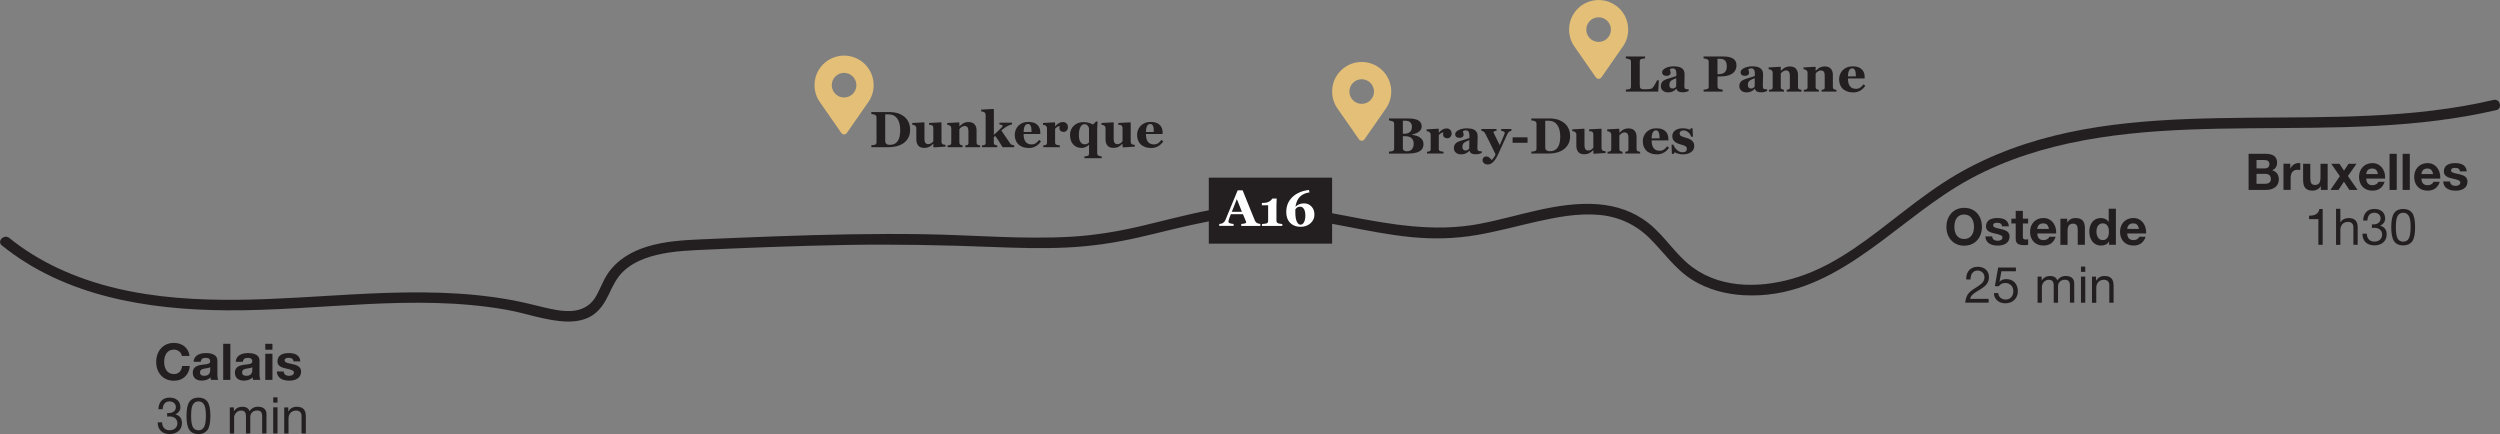 <?xml version="1.0" encoding="UTF-8"?>
<svg id="Layer_2" data-name="Layer 2" xmlns="http://www.w3.org/2000/svg" viewBox="0 0 592.86 102.94">
  <rect x="0" y="0" width="592.86" height="102.94" fill="#808080" stroke="none"/>
  <defs>
    <style>
      .cls-1 {
        fill: #231f20;
      }

      .cls-2 {
        fill: #e3bf77;
      }

      .cls-3 {
        fill: #fff;
      }
    </style>
  </defs>
  <g id="Layer_1-2" data-name="Layer 1">
    <g>
      <path class="cls-1" d="M336.73,32.6c.25.17.45.39.61.65s.23.57.23.92c0,.42-.09.78-.27,1.07s-.43.52-.76.69c-.35.18-.76.31-1.22.38s-1,.11-1.62.11h-4.32v-.46c.12-.01.27-.03.46-.05s.31-.05.39-.08c.14-.06.24-.14.3-.23s.08-.22.08-.37v-5.86c0-.14-.02-.26-.06-.35s-.15-.18-.31-.25c-.12-.05-.26-.09-.42-.13s-.3-.06-.42-.08v-.46h4.52c1.14,0,1.96.16,2.46.47s.76.77.76,1.38c0,.28-.06.53-.17.74s-.28.4-.49.55c-.19.14-.42.27-.69.38s-.55.19-.86.26v.11c.3.03.62.1.95.2s.61.24.86.4ZM334.84,30.1c0-.46-.13-.82-.39-1.08s-.65-.39-1.17-.39c-.07,0-.17,0-.29,0s-.22.01-.31.01v3.08h.3c.63,0,1.1-.15,1.4-.44s.45-.69.45-1.2ZM335.25,34.09c0-.58-.17-1.02-.52-1.33-.34-.31-.84-.46-1.48-.46-.07,0-.17,0-.3,0s-.21.01-.27.01v3.05c.04.14.14.27.33.37s.41.15.67.15c.46,0,.84-.16,1.13-.47.29-.31.44-.75.44-1.32Z"/>
      <path class="cls-1" d="M344.25,31.67c0,.3-.09.56-.28.78s-.43.34-.73.34c-.29,0-.53-.07-.72-.22s-.3-.36-.3-.64c0-.14,0-.24.03-.32s.04-.15.05-.21c-.18,0-.37.07-.57.19s-.38.27-.53.46v3.22c0,.14.02.25.06.34s.12.16.22.21c.09.04.23.08.42.11s.33.05.42.05v.43h-3.92v-.43c.1,0,.2-.02.3-.03s.18-.03.25-.06c.12-.04.21-.11.26-.2s.07-.21.07-.35v-3.41c0-.14-.03-.27-.1-.38s-.15-.2-.24-.27c-.07-.05-.16-.09-.27-.12s-.23-.05-.35-.06v-.43l2.79-.15.09.09v.85h.02c.27-.31.56-.56.86-.74s.62-.27.95-.27c.36,0,.66.11.88.34s.33.51.33.87Z"/>
      <path class="cls-1" d="M351.35,36.29c-.17.07-.37.14-.61.21-.23.06-.48.09-.74.09-.48,0-.83-.07-1.06-.21s-.38-.35-.46-.61h-.04c-.13.13-.26.25-.38.34-.12.09-.25.17-.4.24-.18.09-.36.15-.53.19s-.41.06-.71.06c-.45,0-.84-.13-1.16-.4-.32-.27-.48-.62-.48-1.06,0-.25.04-.47.11-.65s.17-.34.3-.47c.12-.12.25-.23.41-.31.16-.08.32-.16.51-.23.35-.13.77-.26,1.27-.4.49-.14.85-.26,1.08-.37v-.56c0-.1,0-.23-.02-.39s-.05-.29-.1-.4c-.05-.12-.14-.23-.26-.32s-.27-.13-.46-.13c-.17,0-.32.02-.43.07-.12.05-.21.1-.28.15.01.08.05.2.1.36s.08.31.08.46c0,.07-.02.15-.05.25s-.09.18-.15.24c-.09.08-.19.14-.3.18-.11.04-.28.06-.51.06-.33,0-.58-.08-.75-.24-.17-.16-.25-.36-.25-.62,0-.22.09-.42.26-.59s.39-.32.64-.43c.25-.12.53-.21.85-.27s.62-.1.89-.1c.38,0,.73.02,1.04.07s.6.14.86.28c.24.14.43.33.58.59s.21.6.21,1.02c0,.44,0,.96-.03,1.57s-.03,1-.03,1.2c0,.18.03.31.08.42s.13.18.24.23c.07.03.17.05.31.06s.27,0,.39,0v.43ZM348.44,33.24c-.22.07-.44.16-.65.26-.22.1-.39.2-.53.3-.15.11-.26.25-.34.42-.08.17-.12.37-.12.6,0,.31.07.53.21.66.14.14.31.21.51.21.21,0,.39-.04.53-.13.14-.09.26-.2.37-.33l.02-1.99Z"/>
      <path class="cls-1" d="M358.42,31.03c-.18.03-.35.09-.51.2s-.3.27-.41.49c-.34.71-.68,1.47-1.04,2.27s-.75,1.67-1.18,2.6c-.24.52-.48.94-.7,1.25s-.44.55-.64.72c-.19.16-.37.27-.56.34s-.37.11-.56.11c-.37,0-.67-.1-.9-.31s-.34-.44-.34-.7c0-.11.01-.21.04-.3s.08-.19.16-.29c.06-.09.16-.16.29-.22s.28-.09.44-.09c.22,0,.43.08.63.23s.41.36.62.63c.13-.13.29-.32.48-.58.19-.26.33-.52.42-.79-.46-.98-.88-1.82-1.24-2.54-.36-.72-.76-1.52-1.21-2.4-.1-.19-.23-.33-.39-.44s-.34-.17-.52-.19v-.43h3.59v.43c-.13,0-.29.03-.46.09-.17.05-.26.12-.26.21,0,.03,0,.07.02.1s.03.09.06.16c.13.27.32.65.56,1.14.24.48.53,1.05.85,1.7.24-.55.45-1.03.62-1.43s.33-.79.49-1.18c.04-.1.06-.17.07-.23s0-.09,0-.11c0-.07-.03-.13-.1-.18s-.15-.1-.24-.14c-.1-.04-.19-.07-.28-.09-.09-.02-.16-.03-.22-.04v-.43h2.42v.43Z"/>
      <path class="cls-1" d="M362.25,33.86h-3.55v-1.29h3.55v1.29Z"/>
      <path class="cls-1" d="M370.64,28.95c.51.33.92.77,1.23,1.33s.47,1.23.47,2.03c0,.7-.14,1.32-.42,1.84s-.65.95-1.11,1.28c-.47.33-1,.58-1.6.74s-1.22.24-1.87.24h-4.19v-.46c.12,0,.28-.02.47-.04s.31-.04.38-.07c.14-.06.24-.14.29-.24s.08-.22.08-.36v-5.89c0-.13-.03-.25-.08-.36s-.15-.19-.3-.26-.31-.11-.47-.13-.29-.04-.38-.05v-.46h4.42c.47,0,.98.06,1.52.18s1.06.35,1.56.67ZM369.45,34.91c.19-.31.33-.68.42-1.12s.13-.93.13-1.49-.06-1.05-.18-1.51-.29-.84-.52-1.16-.51-.57-.85-.74-.72-.26-1.15-.26c-.14,0-.29,0-.47,0s-.3.01-.39.01v6.31c0,.14.02.26.06.37s.1.2.19.28.2.15.33.19.3.07.51.07c.44,0,.82-.08,1.14-.25s.57-.4.77-.72Z"/>
      <path class="cls-1" d="M380.74,36.29l-2.79.17-.09-.08v-.77h-.04c-.13.12-.26.24-.39.35-.13.12-.28.22-.45.31-.2.11-.39.18-.56.23s-.44.08-.78.08c-.59,0-1.04-.18-1.35-.53-.31-.36-.47-.86-.47-1.51v-2.64c0-.15-.03-.28-.09-.37-.06-.1-.14-.18-.23-.25-.08-.06-.18-.1-.3-.13s-.24-.04-.34-.05v-.43l2.83-.15.06.09v3.9c0,.4.08.7.23.89s.37.29.64.29.53-.07.75-.22.38-.3.48-.46v-3.16c0-.13-.03-.25-.08-.36s-.12-.19-.22-.26c-.07-.05-.17-.08-.3-.09s-.26-.03-.4-.04v-.43l2.85-.15.09.09v4.52c0,.14.03.25.08.35.05.1.13.18.24.24.07.05.17.08.29.1s.24.03.35.03v.43Z"/>
      <path class="cls-1" d="M388.95,36.41h-3.52v-.43c.07,0,.16-.02.27-.03s.19-.03.24-.06c.08-.04.14-.11.18-.19s.05-.2.05-.36v-2.74c0-.4-.07-.7-.22-.9-.15-.2-.36-.3-.65-.3-.16,0-.3.02-.44.07-.13.05-.27.12-.4.21-.11.08-.2.16-.27.24-.07.08-.13.15-.17.22v3.15c0,.14.02.25.06.34s.1.16.19.21c.06.04.14.07.23.09s.19.05.28.06v.43h-3.56v-.43c.1,0,.2-.02.3-.03s.18-.03.25-.06c.12-.04.21-.11.26-.2s.07-.21.07-.35v-3.41c0-.12-.03-.24-.09-.36s-.14-.21-.25-.29c-.07-.05-.16-.09-.27-.12s-.23-.05-.35-.06v-.43l2.79-.15.09.09v.85h.02c.11-.1.24-.21.4-.35s.3-.25.43-.33c.14-.09.33-.17.57-.24s.48-.1.75-.1c.64,0,1.11.18,1.43.54s.48.84.48,1.44v2.87c0,.14.02.26.06.35s.12.15.24.21c.06.03.14.05.23.08s.2.05.31.06v.43Z"/>
      <path class="cls-1" d="M395.8,35.01c-.14.22-.3.43-.5.63s-.41.37-.66.51c-.26.15-.53.26-.79.34s-.58.11-.92.11c-.58,0-1.08-.08-1.5-.25s-.77-.38-1.04-.66-.48-.6-.61-.98-.2-.79-.2-1.23c0-.4.07-.78.22-1.15s.35-.69.62-.98c.27-.28.6-.5,1-.67s.86-.26,1.36-.26c.55,0,1,.07,1.35.2s.64.32.87.55c.22.22.38.49.49.79s.15.62.15.95v.38h-3.96c0,.8.15,1.41.46,1.83s.8.63,1.47.63c.37,0,.7-.1.99-.3s.54-.46.75-.76l.45.32ZM393.56,32.79c0-.23-.01-.47-.04-.72s-.06-.45-.12-.6c-.07-.18-.16-.32-.27-.42s-.26-.14-.44-.14c-.3,0-.54.15-.72.46s-.28.79-.29,1.45l1.88-.02Z"/>
      <path class="cls-1" d="M399.07,36.61c-.38,0-.75-.06-1.11-.17s-.64-.23-.84-.35l-.18.4h-.46l-.08-2.19h.43c.06.18.16.37.29.59s.29.42.47.59c.18.18.39.32.63.45s.49.18.76.18c.36,0,.62-.07.79-.21s.26-.35.26-.64c0-.16-.04-.29-.12-.39s-.19-.19-.32-.26c-.15-.08-.32-.14-.5-.2s-.41-.12-.67-.2-.49-.16-.68-.24-.39-.21-.59-.38c-.18-.15-.32-.34-.42-.55s-.16-.47-.16-.77c0-.55.23-1,.69-1.34s1.07-.51,1.82-.51c.36,0,.68.04.98.11s.55.15.75.24l.12-.35h.45l.09,2h-.41c-.14-.41-.37-.76-.7-1.05s-.69-.44-1.07-.44c-.3,0-.54.06-.71.19s-.26.3-.26.52c0,.3.13.51.38.64.25.13.6.26,1.06.38.7.18,1.21.42,1.53.74.32.31.49.71.49,1.19,0,.64-.25,1.14-.75,1.49s-1.16.53-1.97.53Z"/>
    </g>
    <path class="cls-2" d="M317.02,25.51l.04.05c.04.06.09.13.13.19l5.08,7.3c.25.36.74.45,1.1.2.08-.05.14-.12.2-.2l5.07-7.29c.05-.07.1-.13.14-.19l.03-.05h0c2.1-3.25,1.17-7.6-2.08-9.7-3.25-2.1-7.6-1.17-9.7,2.08-1.5,2.32-1.5,5.3,0,7.62h0ZM322.92,18.79c1.61,0,2.92,1.31,2.92,2.92s-1.31,2.92-2.92,2.92-2.92-1.31-2.92-2.92h0c0-1.61,1.31-2.92,2.92-2.92Z"/>
    <g>
      <path class="cls-1" d="M214.13,27.44c.51.33.92.77,1.23,1.33s.47,1.23.47,2.03c0,.7-.14,1.32-.42,1.84s-.65.95-1.11,1.28c-.47.33-1,.58-1.6.74s-1.22.24-1.87.24h-4.19v-.46c.12,0,.28-.02.47-.04s.31-.04.38-.07c.14-.06.24-.14.29-.24s.08-.22.08-.36v-5.89c0-.13-.03-.25-.08-.36s-.15-.19-.3-.26-.31-.11-.47-.13-.29-.04-.38-.05v-.46h4.42c.47,0,.98.06,1.52.18s1.06.35,1.56.67ZM212.93,33.4c.19-.31.33-.68.42-1.12s.13-.93.13-1.49-.06-1.05-.18-1.51-.29-.84-.52-1.16-.51-.57-.85-.74-.72-.26-1.15-.26c-.14,0-.29,0-.47,0s-.3.01-.39.01v6.31c0,.14.02.26.06.37s.1.2.19.28.2.15.33.19.3.07.51.07c.44,0,.82-.08,1.14-.25s.57-.4.77-.72Z"/>
      <path class="cls-1" d="M224.22,34.78l-2.79.17-.09-.08v-.77h-.04c-.13.12-.26.24-.39.35-.13.12-.28.22-.45.31-.2.11-.39.18-.56.23s-.44.08-.78.08c-.59,0-1.04-.18-1.35-.53-.31-.36-.47-.86-.47-1.51v-2.64c0-.15-.03-.28-.09-.37-.06-.1-.14-.18-.23-.25-.08-.06-.18-.1-.3-.13s-.24-.04-.34-.05v-.43l2.83-.15.06.09v3.9c0,.4.08.7.23.89s.37.29.64.29.53-.07.75-.22.38-.3.48-.46v-3.16c0-.13-.03-.25-.08-.36s-.12-.19-.22-.26c-.07-.05-.17-.08-.3-.09s-.26-.03-.4-.04v-.43l2.85-.15.09.09v4.52c0,.14.03.25.08.35.05.1.13.18.24.24.07.05.17.08.29.1s.24.03.35.03v.43Z"/>
      <path class="cls-1" d="M232.44,34.9h-3.52v-.43c.07,0,.16-.02.27-.03s.19-.03.24-.06c.08-.04.14-.11.18-.19s.05-.2.05-.36v-2.74c0-.4-.07-.7-.22-.9-.15-.2-.36-.3-.65-.3-.16,0-.3.02-.44.07-.13.05-.27.12-.4.21-.11.08-.2.16-.27.24-.07.08-.13.15-.17.22v3.15c0,.14.02.25.06.34s.1.16.19.21c.06.04.14.07.23.09s.19.05.28.06v.43h-3.56v-.43c.1,0,.2-.02.3-.03s.18-.03.25-.06c.12-.04.21-.11.26-.2s.07-.21.07-.35v-3.41c0-.12-.03-.24-.09-.36s-.14-.21-.25-.29c-.07-.05-.16-.09-.27-.12s-.23-.05-.35-.06v-.43l2.79-.15.09.09v.85h.02c.11-.1.24-.21.4-.35s.3-.25.43-.33c.14-.09.33-.17.57-.24s.48-.1.75-.1c.64,0,1.11.18,1.43.54s.48.84.48,1.44v2.87c0,.14.02.26.06.35s.12.15.24.21c.06.03.14.05.23.08s.2.05.31.06v.43Z"/>
      <path class="cls-1" d="M240.5,34.9h-2.76c-.34-.6-.65-1.1-.93-1.52-.28-.42-.55-.8-.8-1.15l-.34.29v1.28c0,.14.02.26.06.35s.12.16.24.2c.07.03.15.06.25.08s.19.04.28.05v.43h-3.64v-.43c.1,0,.2-.02.29-.03s.18-.03.26-.06c.13-.04.21-.11.26-.2.04-.09.07-.21.07-.35v-6.53c0-.13-.03-.26-.08-.4s-.14-.24-.25-.31c-.07-.05-.19-.09-.33-.12s-.28-.05-.4-.06v-.43l2.92-.15.09.09v6.05c.29-.26.61-.56.97-.9.36-.34.65-.62.87-.84.13-.13.2-.23.21-.3s.02-.11.02-.13c0-.07-.06-.13-.19-.18s-.31-.09-.56-.12v-.42h2.98v.4c-.39.11-.69.21-.89.31-.2.1-.43.22-.67.38-.16.11-.32.22-.46.33-.15.12-.32.26-.52.43.38.55.74,1.07,1.06,1.54.32.47.66.97,1.02,1.5.12.18.27.31.45.37.18.06.36.1.54.12v.43Z"/>
      <path class="cls-1" d="M246.86,33.5c-.14.22-.3.43-.5.63s-.41.37-.66.51c-.26.15-.53.26-.79.34s-.58.11-.92.11c-.58,0-1.08-.08-1.5-.25s-.77-.38-1.04-.66-.48-.6-.61-.98-.2-.79-.2-1.23c0-.4.07-.78.22-1.15s.35-.69.62-.98c.27-.28.6-.5,1-.67s.86-.26,1.36-.26c.55,0,1,.07,1.35.2s.64.32.87.55c.22.22.38.49.49.79s.15.62.15.95v.38h-3.96c0,.8.15,1.41.46,1.83s.8.63,1.47.63c.37,0,.7-.1.99-.3s.54-.46.75-.76l.45.32ZM244.63,31.28c0-.23-.01-.47-.04-.72s-.06-.45-.12-.6c-.07-.18-.16-.32-.27-.42s-.26-.14-.44-.14c-.3,0-.54.15-.72.46s-.28.79-.29,1.45l1.88-.02Z"/>
      <path class="cls-1" d="M253.26,30.16c0,.3-.09.56-.28.78s-.43.34-.73.34c-.29,0-.53-.07-.72-.22s-.3-.36-.3-.64c0-.14,0-.24.03-.32s.04-.15.05-.21c-.18,0-.37.07-.57.19s-.38.27-.53.46v3.22c0,.14.02.25.06.34s.12.16.22.21c.09.04.23.08.42.11s.33.05.42.05v.43h-3.92v-.43c.1,0,.2-.02.3-.03s.18-.03.25-.06c.12-.04.21-.11.26-.2s.07-.21.07-.35v-3.41c0-.14-.03-.27-.1-.38s-.15-.2-.24-.27c-.07-.05-.16-.09-.27-.12s-.23-.05-.35-.06v-.43l2.79-.15.09.09v.85h.02c.27-.31.56-.56.86-.74s.62-.27.95-.27c.36,0,.66.11.88.34s.33.51.33.87Z"/>
      <path class="cls-1" d="M261.27,37.51h-4.11v-.43c.11,0,.24-.02.4-.04s.27-.04.36-.07c.12-.04.21-.11.26-.21s.08-.22.08-.36v-2.04h-.05c-.07.05-.15.13-.26.22-.11.09-.24.17-.39.24-.17.08-.33.15-.48.19-.15.04-.36.07-.61.07-.81,0-1.47-.28-1.97-.84s-.75-1.32-.75-2.27c0-.86.3-1.58.9-2.15.6-.57,1.35-.86,2.27-.86.46,0,.88.05,1.25.16.37.1.72.24,1.04.41l.76-.75.32.08c-.01.25-.03.57-.06.96s-.04.73-.04.99v5.51c0,.14.03.27.08.37s.14.18.25.23c.09.04.2.08.35.11s.28.06.4.07v.43ZM258.25,33.74v-3.31c-.03-.1-.07-.2-.11-.32s-.12-.22-.21-.33c-.09-.1-.19-.18-.32-.24-.13-.06-.28-.09-.46-.09-.39,0-.7.23-.94.69-.24.46-.36,1.09-.36,1.89,0,.33.03.62.08.87s.13.47.23.66c.12.21.26.37.42.48s.38.17.66.17c.25,0,.45-.04.61-.13s.29-.2.42-.34Z"/>
      <path class="cls-1" d="M269.09,34.78l-2.79.17-.09-.08v-.77h-.04c-.13.12-.26.24-.39.35-.13.12-.28.22-.45.31-.2.11-.39.18-.56.23s-.44.08-.78.08c-.59,0-1.04-.18-1.35-.53-.31-.36-.47-.86-.47-1.51v-2.64c0-.15-.03-.28-.09-.37-.06-.1-.14-.18-.23-.25-.08-.06-.18-.1-.3-.13s-.24-.04-.34-.05v-.43l2.83-.15.06.09v3.9c0,.4.08.7.23.89s.37.29.64.29.53-.07.75-.22.38-.3.48-.46v-3.16c0-.13-.03-.25-.08-.36s-.12-.19-.22-.26c-.07-.05-.17-.08-.3-.09s-.26-.03-.4-.04v-.43l2.85-.15.09.09v4.52c0,.14.03.25.08.35.05.1.13.18.24.24.07.05.17.08.29.1s.24.03.35.03v.43Z"/>
      <path class="cls-1" d="M275.87,33.5c-.14.22-.3.43-.5.63s-.41.37-.66.51c-.26.15-.53.26-.79.34s-.58.11-.92.11c-.58,0-1.08-.08-1.5-.25s-.77-.38-1.04-.66-.48-.6-.61-.98-.2-.79-.2-1.23c0-.4.07-.78.22-1.15s.35-.69.62-.98c.27-.28.6-.5,1-.67s.86-.26,1.36-.26c.55,0,1,.07,1.35.2s.64.32.87.55c.22.22.38.49.49.79s.15.62.15.95v.38h-3.96c0,.8.15,1.41.46,1.83s.8.63,1.47.63c.37,0,.7-.1.99-.3s.54-.46.75-.76l.45.32ZM273.63,31.28c0-.23-.01-.47-.04-.72s-.06-.45-.12-.6c-.07-.18-.16-.32-.27-.42s-.26-.14-.44-.14c-.3,0-.54.15-.72.46s-.28.79-.29,1.45l1.88-.02Z"/>
    </g>
    <path class="cls-2" d="M194.27,24l.04.05c.04.06.09.13.13.19l5.08,7.3c.25.36.74.45,1.1.2.08-.05.14-.12.2-.2l5.07-7.29c.05-.07.1-.13.14-.19l.03-.05h0c2.1-3.25,1.17-7.6-2.08-9.7-3.25-2.1-7.6-1.17-9.7,2.08-1.5,2.32-1.5,5.3,0,7.62h0ZM200.17,17.28c1.61,0,2.92,1.31,2.92,2.92s-1.31,2.92-2.92,2.92-2.92-1.31-2.92-2.92h0c0-1.61,1.31-2.92,2.92-2.92Z"/>
    <g>
      <path class="cls-1" d="M393.39,19.05l-.16,2.67h-7.66v-.46c.14-.01.3-.03.48-.06s.3-.05.36-.07c.14-.05.24-.13.29-.23s.08-.22.08-.38v-5.87c0-.14-.02-.26-.06-.35s-.15-.17-.31-.25c-.12-.05-.27-.1-.44-.13s-.31-.06-.41-.07v-.46h4.56v.46c-.12.01-.27.03-.44.05s-.32.05-.44.09c-.15.05-.25.13-.3.24s-.08.23-.08.37v5.47c0,.26.02.46.05.61s.1.26.21.33c.1.07.24.12.42.14s.43.03.75.03.62-.02.91-.06.51-.12.64-.24c.2-.2.4-.48.61-.84s.38-.69.5-.99h.43Z"/>
      <path class="cls-1" d="M400.43,21.59c-.17.07-.37.14-.61.21-.23.06-.48.09-.74.09-.48,0-.83-.07-1.06-.21s-.38-.35-.46-.61h-.04c-.13.13-.26.25-.38.34-.12.09-.25.17-.4.24-.18.09-.36.15-.53.19s-.41.06-.71.06c-.45,0-.84-.13-1.16-.4-.32-.27-.48-.62-.48-1.06,0-.25.04-.47.11-.65s.17-.34.3-.47c.12-.12.25-.23.41-.31.16-.08.32-.16.51-.23.35-.13.77-.26,1.27-.4.49-.14.85-.26,1.08-.37v-.56c0-.1,0-.23-.02-.39s-.05-.29-.1-.4c-.05-.12-.14-.23-.26-.32s-.27-.13-.46-.13c-.17,0-.32.02-.43.07-.12.05-.21.1-.28.15.01.08.05.2.1.36s.08.31.08.46c0,.07-.02.15-.05.25s-.09.18-.15.24c-.09.08-.19.14-.3.18-.11.04-.28.06-.51.06-.33,0-.58-.08-.75-.24-.17-.16-.25-.36-.25-.62,0-.22.09-.42.26-.59s.39-.32.64-.43c.25-.12.53-.21.85-.27s.62-.1.89-.1c.38,0,.73.02,1.04.07s.6.14.86.28c.24.14.43.33.58.59s.21.6.21,1.02c0,.44,0,.96-.03,1.57s-.03,1-.03,1.2c0,.18.03.31.08.42s.13.18.24.23c.07.03.17.05.31.06s.27,0,.39,0v.43ZM397.52,18.54c-.22.07-.44.16-.65.26-.22.1-.39.2-.53.3-.15.11-.26.25-.34.42-.08.17-.12.37-.12.6,0,.31.07.53.21.66.14.14.31.21.51.21.21,0,.39-.04.53-.13.14-.09.26-.2.37-.33l.02-1.99Z"/>
      <path class="cls-1" d="M411.79,15.48c0,.47-.1.87-.29,1.21s-.46.61-.8.82c-.35.22-.75.38-1.2.47s-.96.15-1.52.15h-.68v2.34c0,.14.03.26.08.37s.15.19.3.25c.08.03.21.06.38.1s.32.06.45.07v.46h-4.51v-.46c.11-.01.26-.03.45-.05s.32-.05.39-.08c.15-.06.25-.14.3-.23s.07-.21.07-.38v-5.87c0-.14-.02-.25-.07-.35s-.15-.18-.3-.25c-.11-.05-.25-.09-.44-.13s-.32-.06-.41-.07v-.46h4.59c1.07,0,1.88.17,2.41.51s.8.86.8,1.57ZM409.5,15.78c0-.62-.13-1.09-.38-1.39s-.7-.45-1.34-.45h-.49v3.65h.25c.64,0,1.13-.15,1.46-.44s.5-.75.5-1.36Z"/>
      <path class="cls-1" d="M419.04,21.59c-.17.07-.37.14-.61.21-.23.06-.48.09-.74.09-.48,0-.83-.07-1.06-.21s-.38-.35-.46-.61h-.04c-.13.13-.26.25-.38.34-.12.09-.25.17-.4.24-.18.09-.36.15-.53.19s-.41.06-.71.06c-.45,0-.84-.13-1.16-.4-.32-.27-.48-.62-.48-1.06,0-.25.04-.47.11-.65s.17-.34.3-.47c.12-.12.25-.23.41-.31.16-.08.32-.16.51-.23.35-.13.77-.26,1.27-.4.49-.14.85-.26,1.08-.37v-.56c0-.1,0-.23-.02-.39s-.05-.29-.1-.4c-.05-.12-.14-.23-.26-.32s-.27-.13-.46-.13c-.17,0-.32.02-.43.07-.12.05-.21.1-.28.15.01.08.05.2.1.36s.08.31.08.46c0,.07-.02.15-.05.25s-.09.18-.15.24c-.09.08-.19.14-.3.18-.11.04-.28.06-.51.06-.33,0-.58-.08-.75-.24-.17-.16-.25-.36-.25-.62,0-.22.09-.42.26-.59s.39-.32.64-.43c.25-.12.53-.21.85-.27s.62-.1.89-.1c.38,0,.73.02,1.04.07s.6.14.86.28c.24.14.43.33.58.59s.21.6.21,1.02c0,.44,0,.96-.03,1.57s-.03,1-.03,1.2c0,.18.03.31.08.42s.13.18.24.23c.07.03.17.05.31.06s.27,0,.39,0v.43ZM416.13,18.54c-.22.07-.44.16-.65.26-.22.1-.39.2-.53.3-.15.11-.26.25-.34.42-.08.17-.12.37-.12.6,0,.31.07.53.21.66.14.14.31.21.51.21.21,0,.39-.04.53-.13.14-.09.26-.2.37-.33l.02-1.99Z"/>
      <path class="cls-1" d="M427.23,21.72h-3.52v-.43c.07,0,.16-.02.27-.03s.19-.03.24-.06c.08-.04.14-.11.18-.19s.05-.2.05-.36v-2.74c0-.4-.07-.7-.22-.9-.15-.2-.36-.3-.65-.3-.16,0-.3.02-.44.07-.13.05-.27.12-.4.21-.11.08-.2.16-.27.24-.07.08-.13.15-.17.22v3.15c0,.14.02.25.06.34s.1.16.19.21c.06.04.14.07.23.09s.19.05.28.06v.43h-3.56v-.43c.1,0,.2-.02.3-.03s.18-.03.25-.06c.12-.04.21-.11.26-.2s.07-.21.07-.35v-3.41c0-.12-.03-.24-.09-.36s-.14-.21-.25-.29c-.07-.05-.16-.09-.27-.12s-.23-.05-.35-.06v-.43l2.79-.15.09.09v.85h.02c.11-.1.24-.21.4-.35s.3-.25.43-.33c.14-.09.33-.17.57-.24s.48-.1.75-.1c.64,0,1.11.18,1.43.54s.48.84.48,1.44v2.87c0,.14.02.26.06.35s.12.15.24.21c.06.03.14.05.23.08s.2.05.31.06v.43Z"/>
      <path class="cls-1" d="M435.5,21.72h-3.52v-.43c.07,0,.16-.02.27-.03s.19-.03.24-.06c.08-.04.14-.11.18-.19s.05-.2.05-.36v-2.74c0-.4-.07-.7-.22-.9-.15-.2-.36-.3-.65-.3-.16,0-.3.02-.44.07-.13.05-.27.12-.4.21-.11.08-.2.16-.27.24-.07.08-.13.15-.17.22v3.15c0,.14.02.25.06.34s.1.16.19.21c.06.04.14.07.23.09s.19.05.28.06v.43h-3.56v-.43c.1,0,.2-.02.3-.03s.18-.03.25-.06c.12-.04.21-.11.26-.2s.07-.21.07-.35v-3.41c0-.12-.03-.24-.09-.36s-.14-.21-.25-.29c-.07-.05-.16-.09-.27-.12s-.23-.05-.35-.06v-.43l2.79-.15.09.09v.85h.02c.11-.1.24-.21.4-.35s.3-.25.43-.33c.14-.09.33-.17.57-.24s.48-.1.75-.1c.64,0,1.11.18,1.43.54s.48.84.48,1.44v2.87c0,.14.02.26.06.35s.12.15.24.21c.06.03.14.05.23.08s.2.05.31.06v.43Z"/>
      <path class="cls-1" d="M442.35,20.32c-.14.22-.3.43-.5.63s-.41.37-.66.51c-.26.15-.53.26-.79.34s-.58.11-.92.11c-.58,0-1.08-.08-1.5-.25s-.77-.38-1.04-.66-.48-.6-.61-.98-.2-.79-.2-1.23c0-.4.07-.78.22-1.15s.35-.69.62-.98c.27-.28.6-.5,1-.67s.86-.26,1.36-.26c.55,0,1,.07,1.35.2s.64.32.87.55c.22.22.38.49.49.79s.15.62.15.95v.38h-3.96c0,.8.15,1.41.46,1.83s.8.63,1.47.63c.37,0,.7-.1.99-.3s.54-.46.75-.76l.45.32ZM440.11,18.09c0-.23-.01-.47-.04-.72s-.06-.45-.12-.6c-.07-.18-.16-.32-.27-.42s-.26-.14-.44-.14c-.3,0-.54.15-.72.46s-.28.79-.29,1.45l1.88-.02Z"/>
    </g>
    <g>
      <path class="cls-1" d="M470,53.81c0,2.5-1.59,4.45-4.21,4.45s-4.21-1.96-4.21-4.45,1.58-4.52,4.21-4.52,4.21,1.93,4.21,4.52ZM465.79,56.68c1.6,0,2.33-1.31,2.33-2.87,0-1.64-.73-2.94-2.34-2.94s-2.31,1.28-2.31,2.94.76,2.87,2.33,2.87Z"/>
      <path class="cls-1" d="M476.39,53.67h-1.62c-.05-.6-.46-.84-1.16-.84-.66,0-.95.2-.95.58,0,.4.37.6,1.33.79,1.26.25,1.71.44,2.09.76.32.29.48.65.48,1.12,0,1.6-1.38,2.16-2.83,2.16-1.69,0-2.87-.72-2.91-2.18h1.62c0,.7.6,1.04,1.31,1.04.58,0,1.12-.25,1.12-.79,0-.46-.53-.67-1.87-.95-1.44-.3-2.03-.78-2.03-1.67,0-1.32.96-1.99,2.7-1.99s2.63.7,2.73,1.98Z"/>
      <path class="cls-1" d="M479.71,51.86h1.25v1.14h-1.25v3.07c0,.58.14.72.72.72.19,0,.38-.01.53-.05v1.33c-.29.05-.67.06-1.01.06-1.31,0-1.94-.4-1.94-1.5v-3.63h-1.03v-1.14h1.03v-1.86h1.7v1.86Z"/>
      <path class="cls-1" d="M487.61,55.06c0,.1-.01.31-.01.31h-4.47c.05,1.07.54,1.57,1.51,1.57.65,0,1.22-.37,1.35-.8h1.5c-.46,1.4-1.42,2.09-2.9,2.09-1.97,0-3.17-1.36-3.17-3.26s1.3-3.27,3.17-3.27,3.02,1.54,3.02,3.37ZM484.52,52.97c-.83,0-1.33.5-1.4,1.32h2.77c-.17-.94-.58-1.32-1.37-1.32Z"/>
      <path class="cls-1" d="M494.42,54.2v3.86h-1.7v-3.51c0-1.02-.3-1.51-1.09-1.51-1.06,0-1.32.7-1.32,1.8v3.23h-1.7v-6.2h1.62v.86h.04c.41-.66,1.1-1.03,1.91-1.03,1.57,0,2.25.77,2.25,2.51Z"/>
      <path class="cls-1" d="M501.77,58.06h-1.62v-.79h-.02c-.37.64-1.03.96-1.88.96-1.85,0-2.78-1.56-2.78-3.32s.96-3.21,2.75-3.21c.74,0,1.46.32,1.83.92h.02v-3.12h1.7v8.56ZM498.66,56.94c.97,0,1.46-.76,1.46-2,0-1.13-.43-1.97-1.47-1.97-.97,0-1.49.78-1.49,1.98,0,.98.46,1.99,1.5,1.99Z"/>
      <path class="cls-1" d="M508.94,55.06c0,.1-.01.31-.01.31h-4.47c.05,1.07.54,1.57,1.51,1.57.65,0,1.22-.37,1.35-.8h1.5c-.46,1.4-1.42,2.09-2.9,2.09-1.97,0-3.17-1.36-3.17-3.26s1.3-3.27,3.17-3.27,3.02,1.54,3.02,3.37ZM505.86,52.97c-.83,0-1.33.5-1.4,1.32h2.77c-.17-.94-.58-1.32-1.37-1.32Z"/>
    </g>
    <g>
      <path class="cls-1" d="M471.67,65.73c0,.59-.17,1.12-.49,1.58-.32.48-1.02,1.02-2.09,1.63-1.31.76-1.75,1.28-1.87,1.94h4.37v.9h-5.55c.06-.71.24-1.32.54-1.86.31-.53.9-1.04,1.73-1.55.98-.59,1.62-1.08,1.88-1.42.28-.35.41-.76.41-1.24,0-.9-.72-1.55-1.64-1.55-1.04,0-1.66.86-1.66,2.03v.08h-1.02v-.22c-.01-1.68,1.07-2.79,2.73-2.79,1.57,0,2.66.95,2.66,2.45Z"/>
      <path class="cls-1" d="M478.06,64.33h-3.43l-.46,2.45.02.02c.36-.4.91-.61,1.58-.61,1.64,0,2.75,1.1,2.75,2.9,0,1.63-1.2,2.84-2.97,2.84-1.49,0-2.66-.92-2.71-2.42h0s1.02-.01,1.02-.01c.06.9.8,1.54,1.79,1.54,1.04,0,1.8-.77,1.8-2.01,0-1.15-.85-1.93-1.92-1.93-.61,0-1.13.26-1.58.8l-.88-.05.79-4.41h4.2v.9Z"/>
      <path class="cls-1" d="M487.88,66.5c.42-.66,1.13-1.06,1.96-1.06,1.39,0,2.05.68,2.05,1.76v4.58h-1.02v-4.11c0-.89-.36-1.33-1.2-1.33-1.02,0-1.62.68-1.62,1.55v3.9h-1.02v-4.11c0-.89-.36-1.33-1.16-1.33-.32,0-.61.08-.86.24-.49.31-.79.96-.79,1.32v3.89h-1.02v-6.2h.96v.91h.02c.47-.71,1.13-1.06,2-1.06s1.49.38,1.7,1.06Z"/>
      <path class="cls-1" d="M494.51,64.47h-1.02v-1.25h1.02v1.25ZM494.51,71.79h-1.02v-6.2h1.02v6.2Z"/>
      <path class="cls-1" d="M501.23,67.66v4.13h-1.02v-4.23c0-.68-.44-1.21-1.27-1.21-1.16,0-1.82.78-1.82,1.91v3.54h-1.02v-6.2h.96v.98h.02c.46-.78,1.1-1.13,2.01-1.13,1.5,0,2.13.79,2.13,2.22Z"/>
    </g>
    <g>
      <path class="cls-1" d="M42.79,96.56c0,.7-.41,1.33-1.18,1.7v.02c1.01.23,1.54.98,1.54,2.06,0,1.58-1.21,2.59-2.91,2.59s-2.84-.97-2.84-2.73v-.04h1.03c.05,1.21.73,1.87,1.81,1.87s1.83-.68,1.83-1.64c0-1.01-.72-1.63-1.85-1.63-.17,0-.37.01-.58.04v-.86c.1.01.22.01.38.01,1.01,0,1.69-.58,1.69-1.39s-.61-1.37-1.51-1.37c-1,0-1.59.68-1.62,1.85h-1.02c.08-1.76,1.04-2.75,2.64-2.75s2.58.86,2.58,2.27Z"/>
      <path class="cls-1" d="M49.18,95.23c.47.61.71,1.75.71,3.39s-.23,2.76-.71,3.38c-.47.61-1.18.94-2.12.94s-1.66-.31-2.12-.95c-.47-.62-.71-1.75-.71-3.37s.24-2.76.71-3.38c.48-.64,1.18-.95,2.12-.95s1.64.31,2.12.94ZM45.75,101.33c.3.47.73.71,1.31.71.62,0,1.08-.26,1.36-.82s.4-1.4.4-2.58c0-.79.01-2.05-.5-2.81-.26-.38-.66-.65-1.26-.65-.54,0-.97.23-1.28.7-.3.46-.46,1.37-.46,2.72s.16,2.24.44,2.72Z"/>
      <path class="cls-1" d="M59.18,97.51c.42-.66,1.13-1.06,1.96-1.06,1.39,0,2.05.68,2.05,1.76v4.58h-1.02v-4.11c0-.89-.36-1.33-1.2-1.33-1.02,0-1.62.68-1.62,1.55v3.9h-1.02v-4.11c0-.89-.36-1.33-1.16-1.33-.32,0-.61.08-.86.24-.49.31-.79.96-.79,1.32v3.89h-1.02v-6.2h.96v.91h.02c.47-.71,1.13-1.06,2-1.06s1.49.38,1.7,1.06Z"/>
      <path class="cls-1" d="M65.81,95.48h-1.02v-1.25h1.02v1.25ZM65.81,102.79h-1.02v-6.2h1.02v6.2Z"/>
      <path class="cls-1" d="M72.53,98.67v4.13h-1.02v-4.23c0-.68-.44-1.21-1.27-1.21-1.16,0-1.82.78-1.82,1.91v3.54h-1.02v-6.2h.96v.98h.02c.46-.78,1.1-1.13,2.01-1.13,1.5,0,2.13.79,2.13,2.22Z"/>
    </g>
    <g>
      <path class="cls-1" d="M550.81,58.06h-1.02v-6.09h-2.21v-.82h.04c1.43,0,2.21-.5,2.41-1.59h.78v8.5Z"/>
      <path class="cls-1" d="M555,52.77h.02c.29-.66,1.08-1.06,1.96-1.06,1.5,0,2.13.79,2.13,2.22v4.13h-1.02v-4.23c0-.68-.44-1.21-1.27-1.21-1.15,0-1.82.78-1.82,1.91v3.54h-1.02v-8.56h1.02v3.27Z"/>
      <path class="cls-1" d="M565.63,51.82c0,.7-.41,1.33-1.18,1.7v.02c1.01.23,1.54.98,1.54,2.06,0,1.58-1.21,2.59-2.91,2.59s-2.84-.97-2.84-2.73v-.04h1.03c.05,1.21.73,1.87,1.81,1.87s1.83-.68,1.83-1.64c0-1.01-.72-1.63-1.85-1.63-.17,0-.37.01-.58.04v-.86c.1.01.22.01.38.01,1.01,0,1.69-.58,1.69-1.39s-.61-1.37-1.51-1.37c-1,0-1.59.68-1.62,1.85h-1.02c.08-1.76,1.04-2.75,2.64-2.75s2.58.86,2.58,2.27Z"/>
      <path class="cls-1" d="M572.02,50.49c.47.61.71,1.75.71,3.39s-.23,2.76-.71,3.38c-.47.61-1.18.94-2.12.94s-1.66-.31-2.12-.95c-.47-.62-.71-1.75-.71-3.37s.24-2.76.71-3.38c.48-.64,1.18-.95,2.12-.95s1.64.31,2.12.94ZM568.59,56.6c.3.47.73.71,1.31.71.62,0,1.08-.26,1.36-.82s.4-1.4.4-2.58c0-.79.01-2.05-.5-2.81-.26-.38-.66-.65-1.26-.65-.54,0-.97.23-1.28.7-.3.46-.46,1.37-.46,2.72s.16,2.24.44,2.72Z"/>
    </g>
    <g>
      <path class="cls-1" d="M540,38.59c0,.89-.43,1.44-1.16,1.8,1.06.3,1.57,1.1,1.57,2.17,0,1.7-1.43,2.48-3.02,2.48h-4.15v-8.56h4.04c1.75,0,2.72.64,2.72,2.11ZM538.18,38.92c0-.68-.46-.98-1.27-.98h-1.79v2h1.92c.68,0,1.14-.32,1.14-1.02ZM538.52,42.45c0-.83-.49-1.22-1.34-1.22h-2.06v2.35h2.03c.88,0,1.38-.36,1.38-1.13Z"/>
      <path class="cls-1" d="M545.5,38.73v1.58c-.17-.04-.37-.06-.61-.06-1.24,0-1.68.85-1.68,1.99v2.79h-1.7v-6.2h1.62v1.15h.02c.32-.78,1.13-1.32,1.98-1.32.17,0,.29.04.37.06Z"/>
      <path class="cls-1" d="M547.88,42.35c0,.95.25,1.51,1.09,1.51.94,0,1.32-.54,1.32-1.76v-3.26h1.7v6.2h-1.62v-.86h-.04c-.43.7-1.15,1.03-1.91,1.03-1.62,0-2.25-.82-2.25-2.52v-3.85h1.7v3.51Z"/>
      <path class="cls-1" d="M555.87,40.46l1.08-1.62h1.88l-2.04,2.9,2.29,3.3h-1.94l-1.29-1.96-1.29,1.96h-1.91l2.23-3.26-2.04-2.94h1.94l1.09,1.62Z"/>
      <path class="cls-1" d="M565.62,42.04c0,.1-.01.31-.01.31h-4.47c.05,1.07.54,1.57,1.51,1.57.65,0,1.22-.37,1.35-.8h1.5c-.46,1.4-1.42,2.09-2.9,2.09-1.97,0-3.17-1.36-3.17-3.26s1.3-3.27,3.17-3.27,3.02,1.54,3.02,3.37ZM562.54,39.96c-.83,0-1.33.5-1.4,1.32h2.77c-.17-.94-.58-1.32-1.37-1.32Z"/>
      <path class="cls-1" d="M568.37,45.04h-1.7v-8.56h1.7v8.56Z"/>
      <path class="cls-1" d="M571.47,45.04h-1.7v-8.56h1.7v8.56Z"/>
      <path class="cls-1" d="M578.7,42.04c0,.1-.01.31-.01.31h-4.47c.05,1.07.54,1.57,1.51,1.57.65,0,1.22-.37,1.35-.8h1.5c-.46,1.4-1.42,2.09-2.9,2.09-1.97,0-3.17-1.36-3.17-3.26s1.3-3.27,3.17-3.27,3.02,1.54,3.02,3.37ZM575.62,39.96c-.83,0-1.33.5-1.4,1.32h2.77c-.17-.94-.58-1.32-1.37-1.32Z"/>
      <path class="cls-1" d="M584.98,40.65h-1.62c-.05-.6-.46-.84-1.16-.84-.66,0-.95.2-.95.58,0,.4.37.6,1.33.79,1.26.25,1.71.44,2.09.76.32.29.48.65.48,1.12,0,1.6-1.38,2.16-2.83,2.16-1.69,0-2.87-.72-2.92-2.18h1.62c0,.7.6,1.04,1.31,1.04.58,0,1.12-.25,1.12-.79,0-.46-.53-.67-1.87-.95-1.44-.3-2.03-.78-2.03-1.67,0-1.32.96-1.99,2.7-1.99s2.63.7,2.73,1.98Z"/>
    </g>
    <g>
      <path class="cls-1" d="M44.95,84.4h-1.82c-.13-.84-.94-1.5-1.87-1.5-1.54,0-2.33,1.21-2.33,2.94,0,1.61.76,2.87,2.33,2.87,1.08,0,1.79-.7,1.94-1.92h1.82c-.19,2.16-1.67,3.5-3.77,3.5-2.61,0-4.21-1.94-4.21-4.45s1.56-4.52,4.21-4.52c1.92,0,3.48,1.15,3.69,3.08Z"/>
      <path class="cls-1" d="M51.55,85.48v3.29c0,.49.06,1.07.22,1.32h-1.73c-.06-.19-.11-.4-.12-.6-.48.5-1.21.77-2.09.77-1.27,0-2.11-.66-2.11-1.86,0-.6.19-1.02.54-1.32.4-.33.97-.52,2-.62,1.1-.12,1.58-.22,1.58-.77,0-.71-.52-.83-1.09-.83-.71,0-1.08.29-1.14.94h-1.7c.07-1.35,1.19-2.07,2.93-2.07s2.71.61,2.71,1.76ZM48.47,89.12c.91,0,1.38-.49,1.38-1.4v-.66c-.16.14-.46.23-1.03.3-.88.11-1.39.3-1.39.97,0,.49.3.79,1.04.79Z"/>
      <path class="cls-1" d="M54.63,90.09h-1.7v-8.56h1.7v8.56Z"/>
      <path class="cls-1" d="M61.54,85.48v3.29c0,.49.06,1.07.22,1.32h-1.73c-.06-.19-.11-.4-.12-.6-.48.5-1.21.77-2.09.77-1.27,0-2.11-.66-2.11-1.86,0-.6.19-1.02.54-1.32.4-.33.97-.52,2-.62,1.1-.12,1.58-.22,1.58-.77,0-.71-.52-.83-1.09-.83-.71,0-1.08.29-1.14.94h-1.7c.07-1.35,1.19-2.07,2.93-2.07s2.71.61,2.71,1.76ZM58.45,89.12c.91,0,1.38-.49,1.38-1.4v-.66c-.16.14-.46.23-1.03.3-.88.11-1.39.3-1.39.97,0,.49.3.79,1.04.79Z"/>
      <path class="cls-1" d="M64.61,82.93h-1.7v-1.4h1.7v1.4ZM64.61,90.09h-1.7v-6.2h1.7v6.2Z"/>
      <path class="cls-1" d="M71.23,85.7h-1.62c-.05-.6-.46-.84-1.16-.84-.66,0-.95.2-.95.58,0,.4.37.6,1.33.79,1.26.25,1.71.44,2.09.76.32.29.48.65.48,1.12,0,1.6-1.38,2.16-2.83,2.16-1.69,0-2.87-.72-2.92-2.18h1.62c0,.7.6,1.04,1.31,1.04.58,0,1.12-.25,1.12-.79,0-.46-.53-.67-1.87-.95-1.44-.3-2.03-.78-2.03-1.67,0-1.32.96-1.99,2.7-1.99s2.63.7,2.73,1.98Z"/>
    </g>
    <path class="cls-2" d="M373.21,10.82l.04.05c.04.06.09.13.13.19l5.08,7.3c.25.36.74.45,1.1.2.08-.05.14-.12.2-.2l5.07-7.29c.05-.07.1-.13.14-.19l.03-.05h0c2.1-3.25,1.17-7.6-2.08-9.7-3.25-2.1-7.6-1.17-9.7,2.08-1.5,2.32-1.5,5.3,0,7.62h0ZM379.1,4.1c1.61,0,2.92,1.31,2.92,2.92s-1.31,2.92-2.92,2.92-2.92-1.31-2.92-2.92h0c0-1.61,1.31-2.92,2.92-2.92Z"/>
    <path class="cls-1" d="M.43,58.19c14.96,12.1,34.62,15.28,53.36,15.4,22.06.15,44.31-4.02,66.26-.14,4.76.84,9.52,2.67,14.38,2.8,2.07.06,4.24-.31,6.01-1.44s2.97-2.98,3.89-4.91,1.81-3.91,3.4-5.46c1.43-1.39,3.22-2.4,5.08-3.1,3.92-1.46,8.16-1.83,12.31-2.03,11.74-.55,23.48-1,35.23-1.22,11.8-.21,23.57.03,35.36.49,5.79.23,11.59.39,17.38.11s11.33-1.11,16.9-2.38c10.79-2.45,21.34-5.76,32.54-5.05s21.37,3.91,32.18,4.97c5.17.5,10.32.39,15.45-.49s9.72-2.18,14.58-3.26c4.63-1.03,9.39-1.91,14.16-1.55s8.9,2.22,12.25,5.52,6.07,7.36,10.19,9.93c3.66,2.28,7.93,3.4,12.22,3.63,20.64,1.11,34.49-16.05,50.63-25.85,16.54-10.04,35.99-12.7,55-13.44,19.6-.76,39.3.34,58.81-2.14,4.69-.6,9.36-1.39,13.97-2.47,1.57-.37.9-2.78-.66-2.41-19.09,4.47-38.84,4.03-58.31,4.22-18.9.19-38.39.78-56.3,7.47-4.46,1.66-8.78,3.68-12.88,6.09-4.32,2.54-8.35,5.54-12.31,8.6-7.74,5.96-15.56,12.5-25,15.57-8.16,2.65-17.87,3.04-25.1-2.24-4.03-2.94-6.58-7.43-10.49-10.51-3.46-2.73-7.63-4.14-12-4.47-9.56-.72-18.93,2.94-28.2,4.68-10.67,2-21.1.08-31.61-1.94-5.33-1.02-10.69-2.01-16.11-2.38-5.34-.37-10.64.04-15.91,1s-10.93,2.51-16.38,3.79-11,2.22-16.63,2.55c-11.61.68-23.26-.41-34.87-.59-11.74-.19-23.48.08-35.22.5-5.95.21-11.9.46-17.85.72-4.2.18-8.47.46-12.52,1.67-3.8,1.14-7.32,3.18-9.55,6.54-1.22,1.83-1.85,3.96-3.05,5.8s-3.25,2.85-5.49,2.97-4.4-.34-6.53-.85c-2.6-.63-5.18-1.28-7.81-1.76-5.44-.99-10.96-1.51-16.49-1.7-11.26-.4-22.52.49-33.76,1.12-19.1,1.08-39.46,1.36-57.18-6.95-4.11-1.93-8.02-4.31-11.55-7.17-1.24-1-3.02.76-1.77,1.77H.43Z"/>
    <rect class="cls-1" x="286.66" y="42.13" width="29.24" height="15.65"/>
    <g>
      <path class="cls-3" d="M298.88,53.58h-4.53v-.46c.21-.02.46-.05.74-.11.29-.06.43-.14.43-.23,0-.03,0-.07,0-.11s-.02-.09-.05-.16l-.71-1.72h-2.87c-.07.16-.14.35-.22.56-.08.21-.15.41-.21.57-.07.22-.12.38-.13.47s-.02.17-.02.21c0,.12.09.23.28.32s.5.15.95.19v.46h-3.41v-.46c.13,0,.27-.03.44-.06s.29-.08.38-.14c.16-.09.3-.21.41-.35s.2-.3.28-.49c.45-1.1.91-2.2,1.36-3.3s.96-2.32,1.51-3.64h1.17c.77,1.88,1.37,3.37,1.8,4.46s.8,2,1.11,2.72c.05.12.12.22.19.32s.19.19.33.27c.11.06.24.11.38.14s.28.05.39.06v.46ZM294.51,50.22l-1.2-3.01-1.19,3.01h2.39Z"/>
      <path class="cls-3" d="M304.1,53.58h-4.83v-.45c.12,0,.3-.03.56-.06s.43-.06.52-.09c.12-.04.21-.11.28-.2s.1-.22.1-.39v-3.71h-1.48v-.56h.32c.34,0,.63-.04.88-.11s.45-.16.62-.27c.17-.11.31-.22.41-.34s.19-.22.25-.31h1.03c-.01.25-.02.55-.04.89s-.02.64-.02.91v3.43c0,.14.03.26.09.37s.15.18.26.24c.1.05.27.09.51.13s.41.06.53.07v.45Z"/>
      <path class="cls-3" d="M311.71,50.87c0,.83-.31,1.52-.93,2.08s-1.42.84-2.39.84-1.82-.32-2.44-.95-.92-1.49-.92-2.56c0-1.43.48-2.61,1.45-3.54s2.28-1.5,3.93-1.69l.13.58-.62.11c-.47.13-.87.31-1.19.53s-.58.48-.79.77c-.2.28-.36.59-.47.94s-.2.69-.26,1.03c.34-.3.68-.51,1.01-.62s.69-.16,1.08-.16c.67,0,1.24.25,1.71.74s.7,1.13.7,1.91ZM309.55,51.03c0-.62-.11-1.11-.33-1.47s-.51-.54-.87-.54c-.24,0-.45.04-.63.12s-.36.25-.54.52c0,.02,0,.05,0,.1s0,.11,0,.19c0,.09,0,.17,0,.24s0,.14,0,.19c0,.94.11,1.66.34,2.15s.52.75.88.75.63-.2.84-.59.32-.94.32-1.66Z"/>
    </g>
  </g>
</svg>